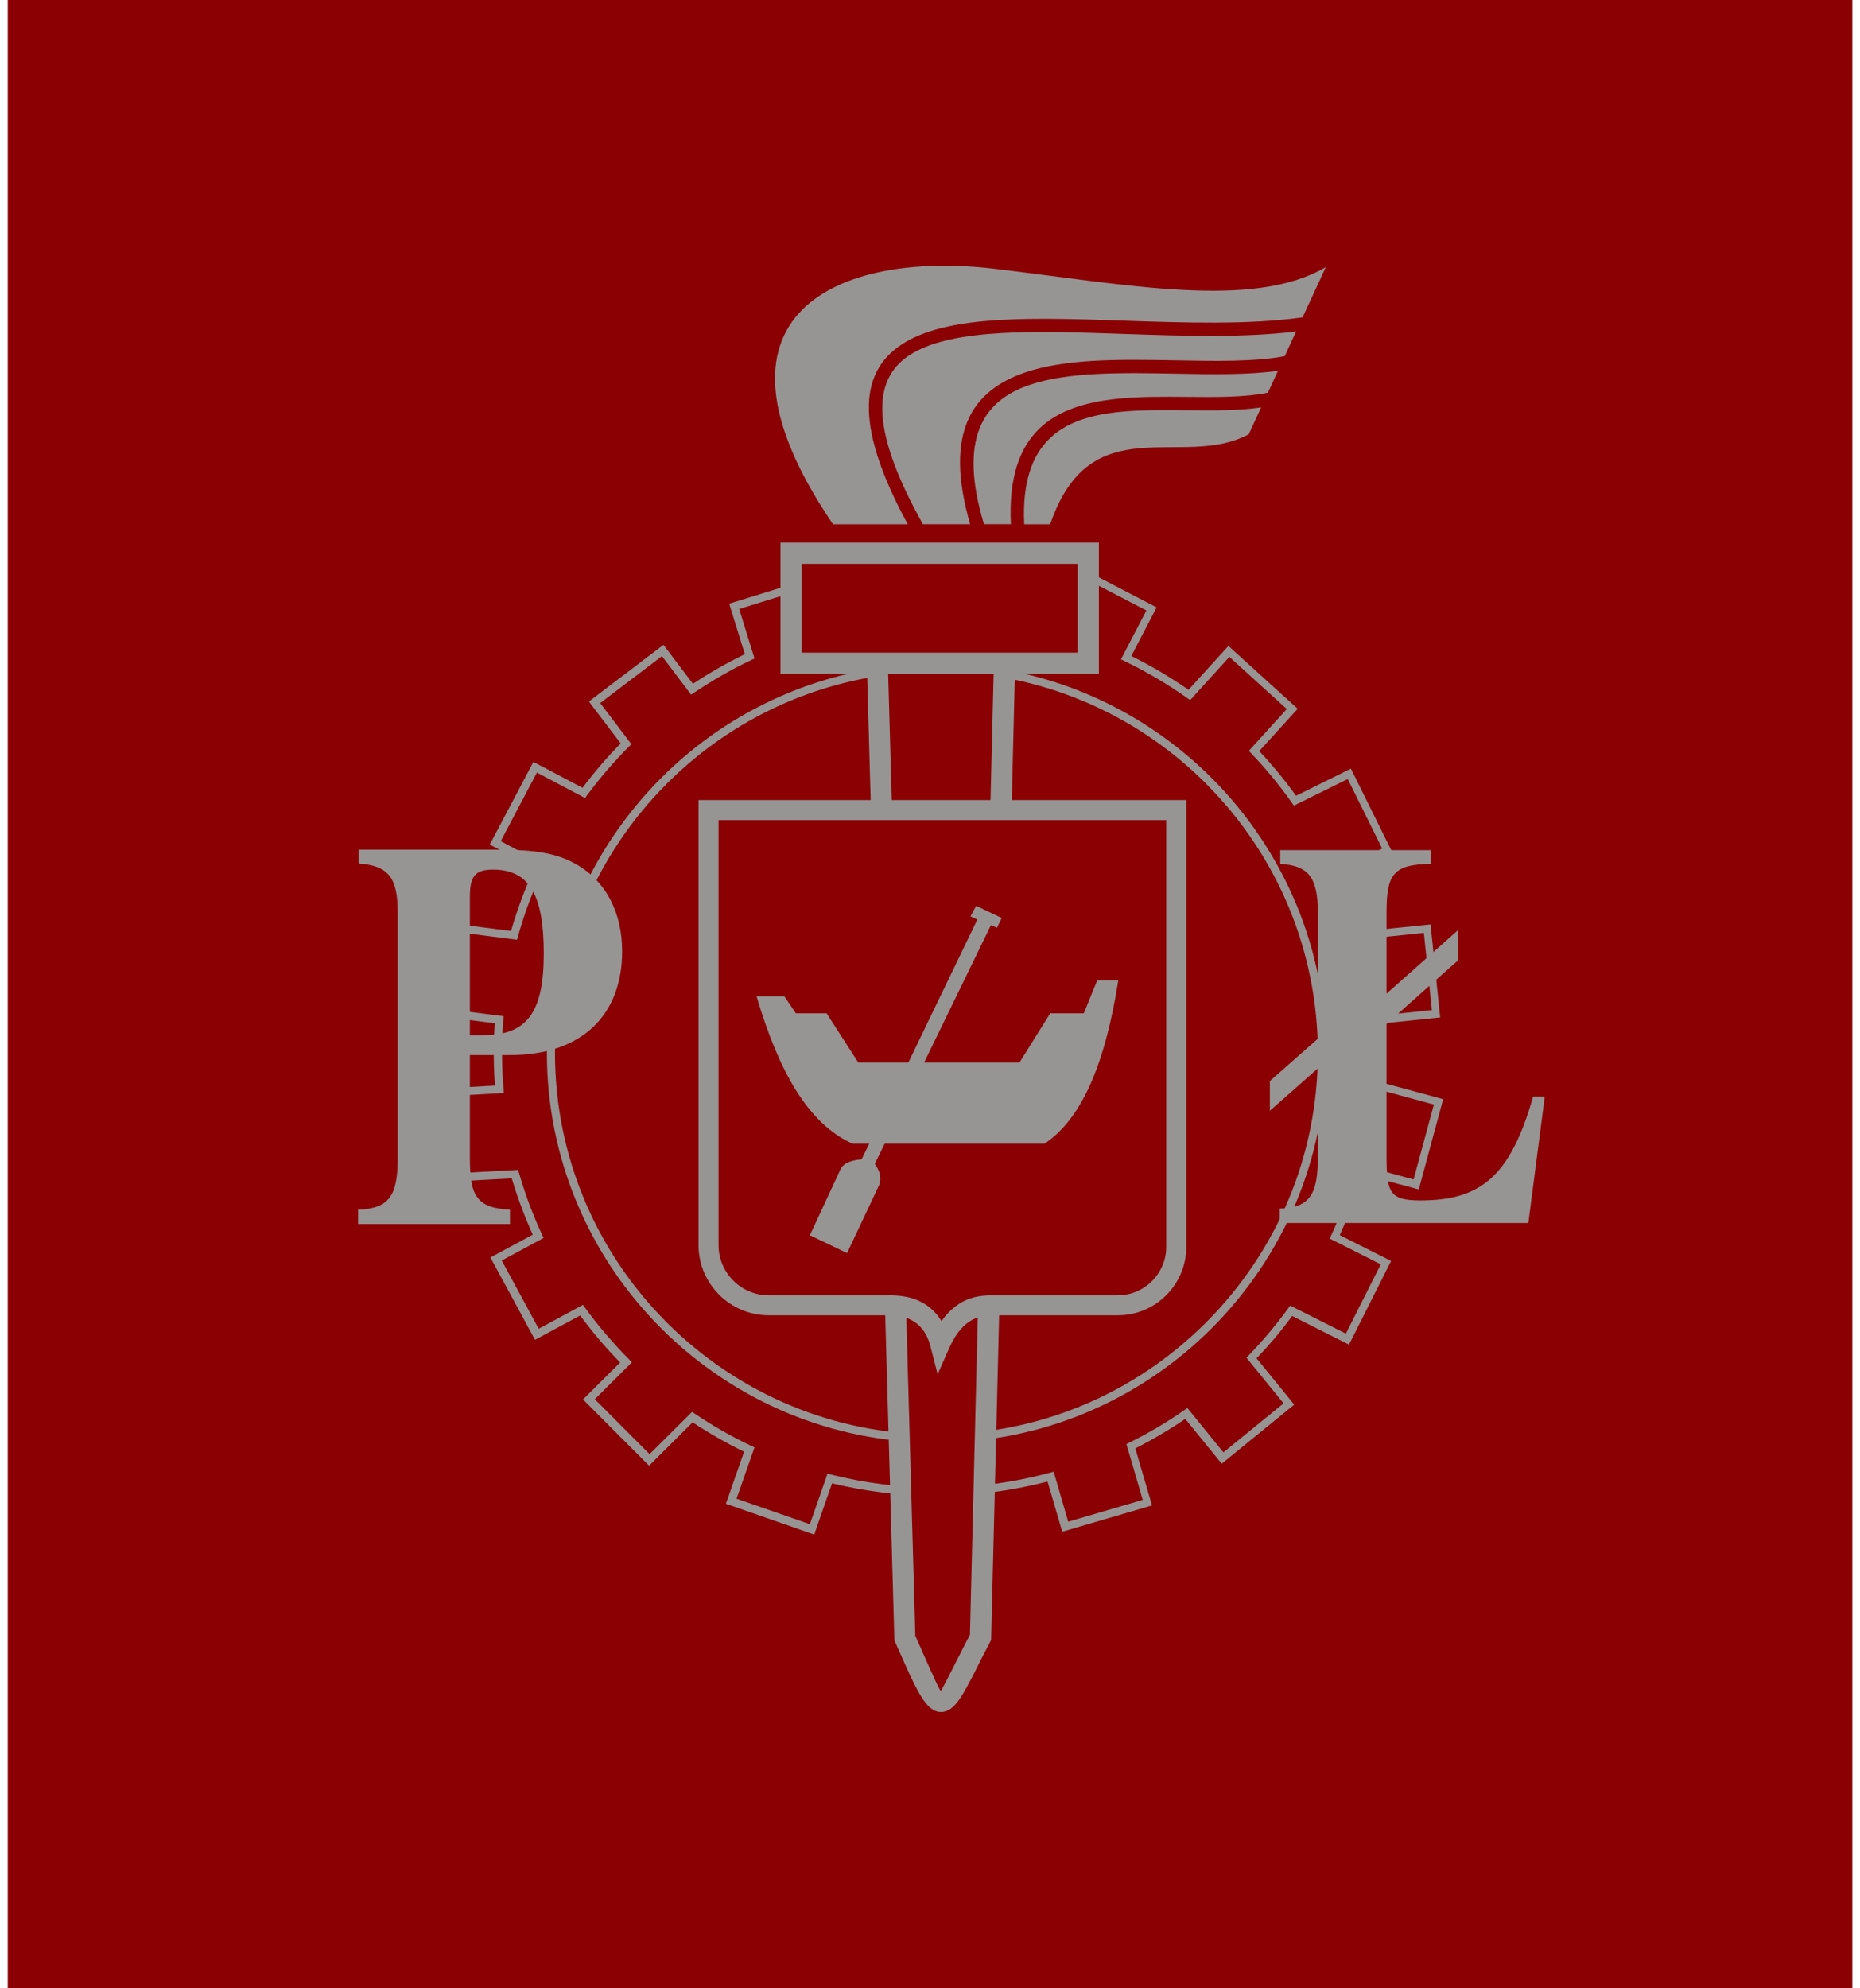 <?xml version="1.0" encoding="UTF-8"?>
<!DOCTYPE svg PUBLIC "-//W3C//DTD SVG 1.1//EN" "http://www.w3.org/Graphics/SVG/1.1/DTD/svg11.dtd">
<!-- Creator: CorelDRAW -->
<svg xmlns="http://www.w3.org/2000/svg" xml:space="preserve" width="29mm" height="31mm" style="shape-rendering:geometricPrecision; text-rendering:geometricPrecision; image-rendering:optimizeQuality; fill-rule:evenodd; clip-rule:evenodd"
viewBox="0 0 29 31"
 xmlns:xlink="http://www.w3.org/1999/xlink">
 <defs>
  <style type="text/css">
   <![CDATA[
    .fil3 {fill:#969594}
    .fil0 {fill:#8B0002}
    .fil1 {fill:#969594;fill-rule:nonzero}
    .fil2 {fill:#8B0002;fill-rule:nonzero}
   ]]>
  </style>
 </defs>
 <g id="Layer_x0020_1">
  <g id="_101388504">
   <rect id="_196316000" class="fil0" x="0.121" y="9.54401e-005" width="28.759" height="31"/>
   <path id="_196315928" class="fil1" d="M14.6 9.52c0.291,0 0.579,0.018 0.861,0.054 0.271,0.034 0.537,0.084 0.797,0.148l0.452 -0.87 0.029 -0.055 0.055 0.029 1.184 0.615 0.056 0.029 -0.029 0.055 -0.366 0.703c0.154,0.076 0.304,0.157 0.451,0.244 0.151,0.089 0.298,0.184 0.441,0.283l0.58 -0.638 0.042 -0.046 0.046 0.042 0.988 0.896 0.046 0.042 -0.042 0.046 -0.557 0.613c0.102,0.109 0.2,0.221 0.296,0.337 0.097,0.117 0.189,0.237 0.277,0.36l0.799 -0.395 0.056 -0.028 0.028 0.056 0.592 1.196 0.028 0.056 -0.056 0.028 -0.724 0.358c0.06,0.137 0.115,0.276 0.165,0.415 0.051,0.14 0.097,0.283 0.139,0.43l1.009 -0.104 0.062 -0.006 0.006 0.062 0.137 1.327 0.006 0.062 -0.062 0.006 -0.907 0.093c0.004,0.065 0.008,0.132 0.01,0.201 0.003,0.085 0.005,0.171 0.005,0.259 0,0.083 -0.002,0.165 -0.004,0.246 -0.002,0.066 -0.006,0.131 -0.01,0.193l0.955 0.259 0.06 0.016 -0.016 0.06 -0.348 1.288 -0.016 0.06 -0.06 -0.016 -0.823 -0.223c-0.046,0.163 -0.099,0.323 -0.157,0.481 -0.058,0.159 -0.123,0.316 -0.192,0.47l0.744 0.375 0.056 0.028 -0.028 0.056 -0.6 1.192 -0.028 0.056 -0.056 -0.028 -0.83 -0.418c-0.086,0.116 -0.175,0.23 -0.268,0.34 -0.091,0.108 -0.187,0.215 -0.287,0.32l0.548 0.674 0.039 0.048 -0.048 0.039 -1.035 0.843 -0.048 0.039 -0.039 -0.048 -0.529 -0.651c-0.124,0.085 -0.251,0.166 -0.381,0.242 -0.13,0.077 -0.263,0.15 -0.398,0.218l0.243 0.83 0.017 0.059 -0.06 0.018 -1.281 0.375 -0.059 0.017 -0.017 -0.06 -0.211 -0.722c-0.27,0.07 -0.546,0.125 -0.829,0.162 -0.297,0.039 -0.599,0.06 -0.905,0.06 -0.287,0 -0.57,-0.018 -0.848,-0.052 -0.264,-0.033 -0.524,-0.081 -0.778,-0.142l-0.258 0.739 -0.02 0.059 -0.059 -0.02 -1.26 -0.439 -0.059 -0.02 0.021 -0.059 0.263 -0.753c-0.138,-0.067 -0.274,-0.139 -0.407,-0.215 -0.135,-0.077 -0.267,-0.158 -0.395,-0.243l-0.635 0.632 -0.044 0.044 -0.044 -0.044 -0.942 -0.945 -0.044 -0.044 0.044 -0.044 0.535 -0.532c-0.112,-0.115 -0.22,-0.232 -0.322,-0.352 -0.104,-0.123 -0.205,-0.25 -0.302,-0.381l-0.649 0.35 -0.055 0.029 -0.03 -0.055 -0.635 -1.173 -0.03 -0.055 0.055 -0.03 0.605 -0.326c-0.063,-0.14 -0.122,-0.283 -0.177,-0.43 -0.055,-0.148 -0.105,-0.297 -0.15,-0.448l-0.888 0.048 -0.062 0.003 -0.003 -0.062 -0.073 -1.332 -0.004 -0.062 0.063 -0.003 0.704 -0.038c-0.005,-0.071 -0.009,-0.144 -0.012,-0.219 -0.004,-0.094 -0.006,-0.189 -0.006,-0.286 0,-0.088 0.002,-0.175 0.005,-0.261 0.003,-0.071 0.006,-0.139 0.011,-0.206l-0.636 -0.081 -0.062 -0.008 0.008 -0.062 0.167 -1.324 0.008 -0.062 0.062 0.008 0.706 0.09c0.049,-0.169 0.104,-0.335 0.165,-0.499 0.061,-0.164 0.128,-0.324 0.2,-0.48l-0.641 -0.339 -0.055 -0.029 0.029 -0.055 0.622 -1.18 0.029 -0.055 0.055 0.029 0.711 0.376c0.092,-0.122 0.187,-0.241 0.286,-0.356 0.099,-0.115 0.202,-0.227 0.309,-0.336l-0.458 -0.604 -0.037 -0.05 0.05 -0.038 1.062 -0.807 0.05 -0.038 0.038 0.05 0.422 0.557c0.128,-0.085 0.26,-0.166 0.395,-0.243 0.135,-0.077 0.273,-0.15 0.414,-0.218l-0.226 -0.729 -0.018 -0.059 0.059 -0.018 1.274 -0.395 0.059 -0.018 0.018 0.059 0.207 0.67c0.252,-0.061 0.509,-0.107 0.77,-0.14 0.277,-0.034 0.558,-0.051 0.843,-0.051zm0.846 0.177c-0.277,-0.035 -0.56,-0.053 -0.846,-0.053 -0.28,0 -0.557,0.017 -0.828,0.05 -0.276,0.034 -0.547,0.084 -0.812,0.151l-0.057 0.014 -0.017 -0.056 -0.206 -0.666 -1.155 0.358 0.223 0.721 0.016 0.051 -0.049 0.023c-0.155,0.073 -0.306,0.152 -0.454,0.237 -0.148,0.084 -0.294,0.175 -0.436,0.271l-0.049 0.033 -0.036 -0.047 -0.419 -0.554 -0.963 0.732 0.453 0.597 0.033 0.043 -0.038 0.038c-0.118,0.118 -0.231,0.241 -0.34,0.367 -0.109,0.127 -0.213,0.258 -0.313,0.392l-0.032 0.043 -0.047 -0.025 -0.703 -0.372 -0.564 1.07 0.639 0.338 0.053 0.028 -0.025 0.054c-0.081,0.172 -0.155,0.347 -0.222,0.524 -0.066,0.176 -0.125,0.357 -0.176,0.541l-0.015 0.052 -0.053 -0.007 -0.698 -0.089 -0.151 1.2 0.633 0.08 0.059 0.007 -0.004 0.059c-0.007,0.089 -0.012,0.176 -0.015,0.26 -0.003,0.086 -0.005,0.171 -0.005,0.256 0,0.093 0.002,0.187 0.006,0.281 0.004,0.09 0.01,0.183 0.018,0.278l0.005 0.064 -0.064 0.004 -0.705 0.038 0.067 1.207 0.875 -0.047 0.049 -0.003 0.014 0.048c0.048,0.166 0.101,0.328 0.16,0.486 0.06,0.16 0.126,0.318 0.198,0.474l0.025 0.053 -0.051 0.028 -0.601 0.324 0.576 1.064 0.642 -0.347 0.048 -0.026 0.032 0.044c0.103,0.143 0.213,0.282 0.329,0.417 0.116,0.136 0.235,0.266 0.359,0.39l0.044 0.044 -0.044 0.044 -0.535 0.532 0.854 0.857 0.627 -0.624 0.036 -0.036 0.042 0.029c0.14,0.095 0.283,0.184 0.429,0.267 0.146,0.083 0.296,0.162 0.45,0.234l0.051 0.024 -0.018 0.053 -0.261 0.747 1.143 0.398 0.256 -0.734 0.019 -0.054 0.055 0.014c0.267,0.067 0.54,0.119 0.818,0.153 0.273,0.034 0.551,0.051 0.833,0.051 0.302,0 0.599,-0.02 0.889,-0.058 0.296,-0.039 0.587,-0.098 0.872,-0.175l0.059 -0.016 0.017 0.059 0.21 0.721 1.162 -0.34 -0.24 -0.82 -0.015 -0.05 0.047 -0.023c0.148,-0.074 0.294,-0.153 0.437,-0.237 0.143,-0.085 0.284,-0.175 0.42,-0.27l0.047 -0.033 0.036 0.045 0.526 0.647 0.938 -0.764 -0.544 -0.669 -0.035 -0.043 0.038 -0.04c0.109,-0.112 0.215,-0.23 0.319,-0.354 0.102,-0.122 0.201,-0.247 0.294,-0.376l0.031 -0.043 0.047 0.024 0.821 0.414 0.544 -1.081 -0.742 -0.374 -0.054 -0.027 0.025 -0.055c0.078,-0.168 0.149,-0.34 0.214,-0.515 0.064,-0.173 0.12,-0.35 0.17,-0.531l0.017 -0.06 0.06 0.016 0.822 0.223 0.316 -1.168 -0.944 -0.256 -0.05 -0.013 0.004 -0.051c0.006,-0.082 0.01,-0.162 0.013,-0.24 0.003,-0.081 0.004,-0.162 0.004,-0.242 0,-0.084 -0.002,-0.169 -0.005,-0.254 -0.003,-0.083 -0.008,-0.169 -0.015,-0.257l-0.004 -0.06 0.06 -0.006 0.906 -0.093 -0.125 -1.204 -0.999 0.103 -0.052 0.005 -0.014 -0.051c-0.044,-0.158 -0.094,-0.315 -0.151,-0.472 -0.057,-0.158 -0.119,-0.311 -0.185,-0.461l-0.024 -0.055 0.054 -0.026 0.721 -0.357 -0.537 -1.085 -0.791 0.391 -0.048 0.024 -0.031 -0.044c-0.097,-0.137 -0.197,-0.269 -0.302,-0.396 -0.105,-0.128 -0.215,-0.252 -0.33,-0.372l-0.04 -0.042 0.039 -0.043 0.553 -0.609 -0.895 -0.813 -0.575 0.633 -0.037 0.041 -0.045 -0.032c-0.155,-0.11 -0.314,-0.213 -0.477,-0.309 -0.163,-0.096 -0.329,-0.185 -0.499,-0.267l-0.058 -0.028 0.03 -0.057 0.367 -0.705 -1.073 -0.557 -0.446 0.858 -0.023 0.044 -0.048 -0.012c-0.271,-0.069 -0.548,-0.122 -0.83,-0.158zm3.357 2.52c-0.549,-0.549 -1.205,-0.992 -1.932,-1.294 -0.7,-0.291 -1.467,-0.452 -2.27,-0.452 -0.803,0 -1.57,0.161 -2.271,0.452 -0.727,0.302 -1.383,0.745 -1.932,1.294 -0.549,0.549 -0.992,1.205 -1.294,1.932 -0.291,0.7 -0.451,1.467 -0.451,2.27 0,0.803 0.161,1.57 0.451,2.27 0.302,0.728 0.745,1.383 1.294,1.932 0.549,0.549 1.205,0.992 1.932,1.294 0.7,0.291 1.467,0.451 2.27,0.451 0.803,0 1.57,-0.161 2.27,-0.451 0.728,-0.302 1.383,-0.745 1.932,-1.294 0.549,-0.549 0.992,-1.205 1.294,-1.932 0.291,-0.7 0.451,-1.467 0.451,-2.27 0,-0.803 -0.161,-1.57 -0.451,-2.27 -0.302,-0.727 -0.745,-1.383 -1.294,-1.932zm-1.885 -1.409c0.743,0.309 1.412,0.761 1.973,1.321 0.56,0.56 1.012,1.23 1.321,1.973 0.297,0.715 0.461,1.498 0.461,2.318 0,0.82 -0.164,1.603 -0.461,2.318 -0.309,0.743 -0.761,1.412 -1.321,1.973 -0.56,0.56 -1.23,1.012 -1.973,1.321 -0.715,0.297 -1.498,0.461 -2.318,0.461 -0.82,0 -1.603,-0.164 -2.318,-0.461 -0.743,-0.309 -1.412,-0.761 -1.973,-1.321 -0.56,-0.56 -1.013,-1.23 -1.321,-1.973 -0.297,-0.715 -0.461,-1.498 -0.461,-2.318 0,-0.82 0.164,-1.603 0.461,-2.318 0.309,-0.743 0.761,-1.412 1.321,-1.973 0.56,-0.561 1.23,-1.013 1.973,-1.321 0.715,-0.297 1.498,-0.461 2.318,-0.461 0.82,0 1.603,0.164 2.318,0.461z"/>
   <path id="_196315856" class="fil1" d="M13.678 10.176l1.984 0 0.17 0 -0.004 0.169 -0.374 15.187 -0.001 0.038 -0.018 0.035c-0.078,0.147 -0.143,0.277 -0.201,0.391 -0.229,0.451 -0.352,0.694 -0.56,0.696 -0.234,0.002 -0.375,-0.316 -0.68,-1.006 -0.012,-0.026 -0.024,-0.053 -0.036,-0.081l-0.013 -0.03 -0.001 -0.032 -0.429 -15.198 -0.005 -0.17 0.17 0z"/>
   <path id="_196315784" class="fil2" d="M15.492 10.507l-1.644 0 0.423 14.996c0.008,0.017 0.015,0.034 0.022,0.051 0.245,0.553 0.358,0.808 0.376,0.808 0.008,-0 0.099,-0.18 0.269,-0.514 0.055,-0.108 0.116,-0.229 0.185,-0.361l0.369 -14.979z"/>
   <path id="_196315712" class="fil1" d="M11.047 12.474l7.293 0 0.156 0 0 0.156 0 6.81c0,0.294 -0.12,0.561 -0.313,0.754 -0.193,0.193 -0.46,0.313 -0.754,0.313l-1.888 0c-0.011,0 -0.021,-0 -0.032,-0 -0.169,-0.001 -0.481,-0.004 -0.708,0.508l-0.182 0.411 -0.112 -0.435c-0.126,-0.489 -0.528,-0.485 -0.676,-0.484 -0.009,0 -0.016,0 -0.025,0l-1.821 0c-0.301,0 -0.575,-0.123 -0.773,-0.321 -0.198,-0.198 -0.321,-0.472 -0.321,-0.773l0 -6.783 0 -0.156 0.156 0z"/>
   <polygon id="_196315640" class="fil1" points="16.967,10.507 12.334,10.507 12.169,10.507 12.169,10.342 12.169,8.626 12.169,8.46 12.334,8.46 16.967,8.46 17.133,8.46 17.133,8.626 17.133,10.342 17.133,10.507 "/>
   <polygon id="_196315568" class="fil2" points="12.5,10.176 16.802,10.176 16.802,8.791 12.5,8.791 "/>
   <path id="_196315496" class="fil3" d="M7.326 16.141l0 -2.161c0,-0.31 0.077,-0.422 0.358,-0.422 0.576,0 0.794,0.405 0.794,1.308 0,0.93 -0.267,1.274 -0.948,1.274l-0.204 0zm0.33 -2.893l-2.066 0 0 0.215c0.464,0.034 0.611,0.215 0.611,0.766l0 3.822c0,0.585 -0.126,0.792 -0.618,0.809l0 0.224 2.368 0 0 -0.224c-0.534,-0.026 -0.625,-0.232 -0.625,-0.809l0 -1.601 0.625 0c1.145,0 1.749,-0.646 1.749,-1.618 0,-0.62 -0.267,-1.119 -0.752,-1.377 -0.365,-0.198 -0.787,-0.207 -1.293,-0.207z"/>
   <path id="_196315424" class="fil3" d="M19.953 19.068l3.876 0 0.256 -1.972 -0.182 0c-0.357,1.26 -0.829,1.62 -1.759,1.62 -0.485,0 -0.526,-0.129 -0.526,-0.703l0 -2.049 1.119 -0.995 0 -0.471 -1.119 0.994 0 -1.26c0,-0.6 0.101,-0.754 0.688,-0.763l0 -0.214 -2.345 0 0 0.214c0.445,0.026 0.586,0.214 0.586,0.763l0 1.963 -0.748 0.66 0 0.463 0.748 -0.66 0 1.38c0,0.583 -0.121,0.789 -0.593,0.806l0 0.223z"/>
   <path id="_196315352" class="fil3" d="M16.374 8.174c0.631,-1.848 2.064,-0.846 3.095,-1.403l0.194 -0.419c-0.351,0.052 -0.751,0.048 -1.16,0.044 -0.362,-0.004 -0.73,-0.007 -1.065,0.028 -0.853,0.09 -1.532,0.442 -1.469,1.75l0.405 0zm3.394 -2.051l0.158 -0.342c-0.466,0.066 -1.025,0.056 -1.599,0.045 -0.825,-0.015 -1.681,-0.032 -2.291,0.181 -0.713,0.249 -1.095,0.834 -0.695,2.166l0.42 0c-0.071,-1.46 0.694,-1.854 1.655,-1.955 0.351,-0.037 0.723,-0.033 1.088,-0.03 0.456,0.004 0.901,0.009 1.264,-0.066zm0.262 -0.569l0.178 -0.386c-0.829,0.101 -1.775,0.069 -2.688,0.038 -1.351,-0.046 -2.629,-0.09 -3.294,0.303 -0.608,0.359 -0.699,1.12 0.163,2.664l0.737 0c-0.415,-1.435 0.031,-2.077 0.843,-2.361 0.646,-0.226 1.519,-0.209 2.362,-0.194 0.624,0.012 1.23,0.023 1.7,-0.065zm0.28 -0.607l0.361 -0.782c-1.139,0.667 -3.1,0.27 -5.171,0.025 -2.405,-0.284 -4.757,0.682 -2.512,3.984l1.165 0c-0.873,-1.609 -0.731,-2.429 -0.032,-2.842 0.718,-0.424 2.025,-0.379 3.406,-0.332 0.954,0.032 1.945,0.066 2.784,-0.052z"/>
   <path id="_196315280" class="fil2" d="M18.184 12.786l-6.981 0 0 6.627c0,0.215 0.088,0.411 0.23,0.553 0.142,0.142 0.338,0.23 0.553,0.23l1.821 0c0.006,0 0.014,-0 0.022,-0 0.176,-0.002 0.602,-0.005 0.85,0.402 0.288,-0.406 0.63,-0.403 0.831,-0.402 0.011,0 0.021,0 0.029,0l1.888 0c0.208,0 0.397,-0.085 0.534,-0.222 0.137,-0.137 0.222,-0.326 0.222,-0.534l0 -6.654z"/>
   <path id="_196315208" class="fil3" d="M11.796 15.535l0.434 0 0.179 0.264 0.479 0 0.494 0.768 2.513 0 0.479 -0.768 0.524 0 0.209 -0.514 0.329 0c-0.21,1.335 -0.583,2.17 -1.152,2.547l-2.992 0c-0.701,-0.317 -1.154,-1.143 -1.496,-2.297z"/>
   <path id="_196315064" class="fil3" d="M13.434 18.075l0.08 -0.165 0.574 -1.19 1.15 -2.383 -0.107 -0.05 0.089 -0.164 0.398 0.189 -0.074 0.153 -0.094 -0.041 -1.116 2.295 -0.579 1.19 -0.116 0.238c0.079,0.106 0.114,0.223 0.063,0.341l-0.495 1.049 -0.58 -0.278 0.478 -1.029c0.054,-0.116 0.21,-0.143 0.331,-0.155z"/>
  </g>
 </g>
</svg>
